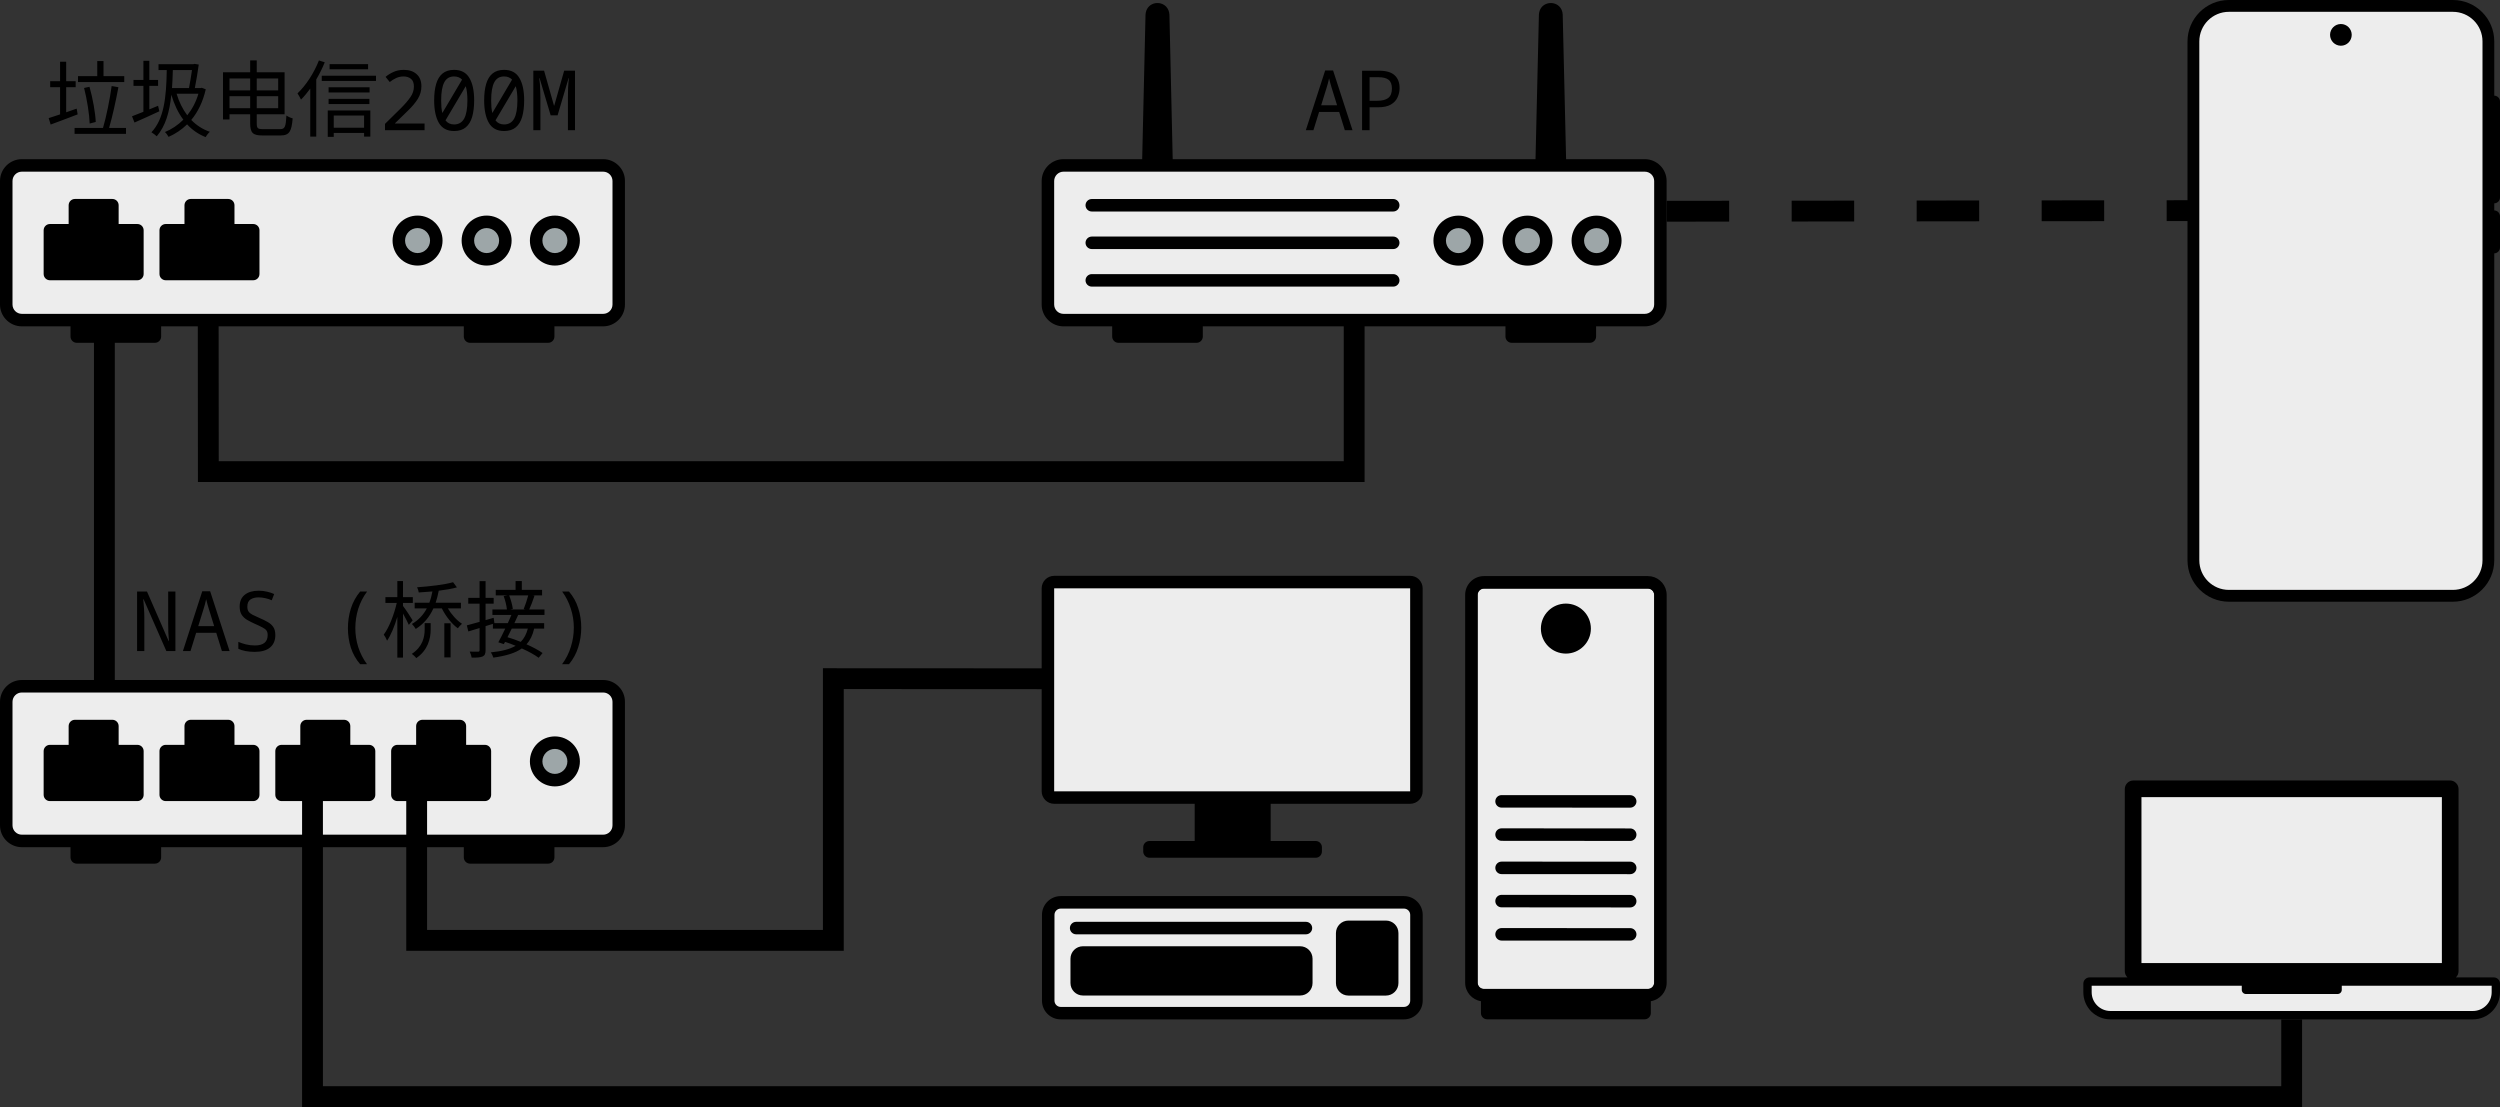 <?xml version="1.0" encoding="UTF-8"?>
<svg width="480" height="212.55" version="1.1" viewBox="0 0 480 212.55" xmlns="http://www.w3.org/2000/svg"><rect x="0" y="0" width="480" height="212.55" fill="#333333" stroke="none"/><g pointer-events="all"><path d="m315.8 61.46h-111.6c-1.66 0-3-1.34-3-3v-23.7c0-1.65 1.34-3 3-3h111.6c1.66 0 3 1.35 3 3v23.7c0 1.66-1.34 3-3 3z" fill="#ededed"/><path d="m310.14 46.2c0 1.99-1.61 3.6-3.6 3.6-2 0-3.6-1.61-3.6-3.6s1.6-3.6 3.6-3.6c1.99 0 3.6 1.61 3.6 3.6zm-16.86-3.6c-2 0-3.6 1.61-3.6 3.6s1.6 3.6 3.6 3.6c1.99 0 3.6-1.61 3.6-3.6s-1.61-3.6-3.6-3.6zm-13.26 0c-2 0-3.6 1.61-3.6 3.6s1.6 3.6 3.6 3.6c1.99 0 3.6-1.61 3.6-3.6s-1.61-3.6-3.6-3.6z" fill="#9da6a8"/><path d="m267.5 40.61h-57.88c-0.66 0-1.2-0.54-1.2-1.2s0.54-1.2 1.2-1.2h57.88c0.66 0 1.2 0.54 1.2 1.2s-0.54 1.2-1.2 1.2zm1.2 6.01c0-0.66-0.54-1.2-1.2-1.2h-57.88c-0.66 0-1.2 0.54-1.2 1.2s0.54 1.2 1.2 1.2h57.88c0.66 0 1.2-0.54 1.2-1.2zm0 7.21c0-0.66-0.54-1.2-1.2-1.2h-57.88c-0.66 0-1.2 0.54-1.2 1.2s0.54 1.2 1.2 1.2h57.88c0.66 0 1.2-0.54 1.2-1.2zm42.64-7.63c0-2.65-2.15-4.8-4.8-4.8-2.66 0-4.8 2.15-4.8 4.8s2.14 4.8 4.8 4.8c2.65 0 4.8-2.16 4.8-4.8zm-2.4 0c0 1.32-1.08 2.4-2.4 2.4s-2.4-1.08-2.4-2.4 1.08-2.4 2.4-2.4 2.4 1.07 2.4 2.4zm-10.86 0c0-2.65-2.15-4.8-4.8-4.8-2.66 0-4.8 2.15-4.8 4.8s2.14 4.8 4.8 4.8c2.65 0 4.8-2.16 4.8-4.8zm-2.4 0c0 1.32-1.08 2.4-2.4 2.4s-2.4-1.08-2.4-2.4 1.08-2.4 2.4-2.4c1.33 0 2.4 1.07 2.4 2.4zm-10.86 0c0-2.65-2.15-4.8-4.8-4.8-2.66 0-4.8 2.15-4.8 4.8s2.14 4.8 4.8 4.8c2.65 0 4.8-2.16 4.8-4.8zm-2.4 0c0 1.32-1.08 2.4-2.4 2.4s-2.4-1.08-2.4-2.4 1.08-2.4 2.4-2.4c1.33 0 2.4 1.07 2.4 2.4zm33.38-15.64h-15.11l-0.65-27.75c-0.03-0.7-0.3-1.23-0.68-1.6-1.25-1.21-3.76-0.67-3.89 1.6 0.01 0.07-0.53 22.33-0.65 27.75h-69.66l-0.63-27.75c-0.04-0.64-0.27-1.14-0.6-1.5l-0.13-0.13c-0.54-0.5-1.3-0.69-2.01-0.56-0.84 0.16-1.59 0.76-1.8 1.8-0.02 0.12-0.03 0.26-0.05 0.39 0 0.07-0.52 22.33-0.64 27.75h-15.1c-2.32 0-4.2 1.89-4.2 4.2v23.7c0 1.08 0.41 2.08 1.09 2.82 0.1 0.1 0.18 0.2 0.29 0.29 0.74 0.67 1.74 1.09 2.82 1.09h9.34v1.96c0 0.66 0.54 1.2 1.2 1.2h15c0.66 0 1.2-0.54 1.2-1.2v-1.96h58.11v1.96c0 0.66 0.54 1.2 1.2 1.2h15c0.66 0 1.2-0.54 1.2-1.2v-1.96h9.34c2.31 0 4.2-1.88 4.2-4.2v-23.7c0.01-2.31-1.87-4.2-4.19-4.2zm1.8 27.9c0 1-0.8 1.8-1.8 1.8h-111.6c-1 0-1.8-0.8-1.8-1.8v-23.7c0-0.99 0.8-1.8 1.8-1.8h111.6c1 0 1.8 0.81 1.8 1.8z"/></g><path d="m39.96 40.57 0.04 49.98h220v-30.13" fill="none" pointer-events="stroke" stroke="#000" stroke-miterlimit="10" stroke-width="4"/><path d="m20.04 150.55v-109.98" fill="none" pointer-events="stroke" stroke="#000" stroke-miterlimit="10" stroke-width="4"/><path d="m115.8 161.46h-111.6c-1.66 0-3-1.34-3-3v-23.7c0-1.66 1.34-3 3-3h111.6c1.66 0 3 1.34 3 3v23.7c0 1.66-1.34 3-3 3z" fill="#ededed" pointer-events="all"/><path d="m110.14 146.19a3.6 3.6 0 0 1-3.6 3.6 3.6 3.6 0 0 1-3.6-3.6 3.6 3.6 0 0 1 3.6-3.6 3.6 3.6 0 0 1 3.6 3.6z" fill="#9da6a8"/><path d="m106.54 150.99c-2.66 0-4.8-2.15-4.8-4.8 0-2.66 2.14-4.8 4.8-4.8 2.65 0 4.8 2.14 4.8 4.8 0 2.65-2.15 4.8-4.8 4.8zm0-7.2c-1.32 0-2.4 1.08-2.4 2.4s1.08 2.4 2.4 2.4 2.4-1.08 2.4-2.4-1.07-2.4-2.4-2.4zm12.3-11.92-0.15-0.15c-0.74-0.72-1.76-1.16-2.89-1.16h-111.6c-2.32 0-4.2 1.88-4.2 4.2v23.7c0 1.08 0.41 2.08 1.09 2.82 0.1 0.1 0.18 0.2 0.29 0.29 0.74 0.67 1.74 1.09 2.82 1.09h9.34v1.96c0 0.66 0.54 1.2 1.2 1.2h15c0.66 0 1.2-0.54 1.2-1.2v-1.96h58.11v1.96c0 0.66 0.54 1.2 1.2 1.2h15c0.66 0 1.2-0.54 1.2-1.2v-1.96h9.34c2.31 0 4.2-1.88 4.2-4.2v-23.7c0.01-1.13-0.43-2.15-1.15-2.89zm-1.24 26.59c0 1-0.8 1.8-1.8 1.8h-111.6c-1 0-1.8-0.8-1.8-1.8v-23.7c0-1 0.8-1.8 1.8-1.8h111.6c1 0 1.8 0.8 1.8 1.8zm-91.22-15.45h-3.6v-3.6c0-0.67-0.54-1.21-1.2-1.21h-7.2c-0.66 0-1.2 0.54-1.2 1.21v3.6h-3.6c-0.66 0-1.2 0.54-1.2 1.2v8.4c0 0.66 0.54 1.2 1.2 1.2h16.8c0.66 0 1.2-0.54 1.2-1.2v-8.4c0-0.66-0.53-1.2-1.2-1.2zm22.24 0h-3.6v-3.6c0-0.67-0.54-1.21-1.2-1.21h-7.2c-0.66 0-1.2 0.54-1.2 1.21v3.6h-3.6c-0.66 0-1.2 0.54-1.2 1.2v8.4c0 0.66 0.54 1.2 1.2 1.2h16.8c0.66 0 1.2-0.54 1.2-1.2v-8.4c0-0.66-0.54-1.2-1.2-1.2zm22.24 0h-3.6v-3.6c0-0.67-0.54-1.21-1.2-1.21h-7.2c-0.66 0-1.2 0.54-1.2 1.21v3.6h-3.6c-0.66 0-1.2 0.54-1.2 1.2v8.4c0 0.66 0.54 1.2 1.2 1.2h16.8c0.66 0 1.2-0.54 1.2-1.2v-8.4c0-0.66-0.54-1.2-1.2-1.2zm22.24 0h-3.6v-3.6c0-0.67-0.54-1.21-1.2-1.21h-7.2c-0.66 0-1.2 0.54-1.2 1.21v3.6h-3.6c-0.66 0-1.2 0.54-1.2 1.2v8.4c0 0.66 0.54 1.2 1.2 1.2h16.8c0.66 0 1.2-0.54 1.2-1.2v-8.4c0-0.66-0.53-1.2-1.2-1.2z" pointer-events="all"/><path d="m26.32 125v-11.424h1.904l4.16 9.52h0.048q-0.08-0.944-0.112-1.712-0.032-0.784-0.032-1.76v-6.048h1.392v11.424h-1.744l-4.368-9.952h-0.064q0.08 0.896 0.144 1.792t0.064 1.792v6.368zm8.8 0 3.712-11.472h1.52l3.728 11.472h-1.472l-1.088-3.504h-3.856l-1.088 3.504zm4-8.192-1.056 3.408h3.056l-1.056-3.408q-0.08-0.272-0.224-0.768t-0.256-0.992q-0.096 0.496-0.24 0.992t-0.224 0.768zm9.776 8.352q-0.912 0-1.776-0.16-0.848-0.176-1.36-0.432v-1.328q0.592 0.256 1.44 0.48 0.848 0.208 1.728 0.208 2.464 0 2.464-2 0-0.544-0.224-0.864t-0.8-0.608q-0.56-0.304-1.584-0.752-0.672-0.304-1.312-0.672t-1.056-0.976q-0.4-0.608-0.4-1.6 0-1.472 0.976-2.256t2.672-0.784q0.864 0 1.632 0.192 0.768 0.176 1.344 0.448l-0.464 1.2q-0.544-0.256-1.216-0.4-0.672-0.16-1.328-0.16-0.928 0-1.536 0.4t-0.608 1.392q0 0.56 0.224 0.912 0.24 0.352 0.752 0.624 0.512 0.256 1.312 0.608 0.912 0.384 1.6 0.784 0.704 0.384 1.088 0.96 0.4 0.576 0.4 1.568 0 1.52-1.008 2.368-0.992 0.848-2.96 0.848zm20.256 2.368q-1.216-1.408-1.792-3.184-0.56-1.792-0.56-3.728 0-1.952 0.56-3.76 0.576-1.824 1.792-3.28h1.328q-1.12 1.504-1.696 3.312-0.56 1.808-0.56 3.712 0 1.856 0.56 3.648 0.576 1.776 1.68 3.28zm13.536-6.624v-1.264h-1.152v1.232c0 1.44-0.384 3.296-2.464 4.672 0.24 0.16 0.688 0.576 0.848 0.816 2.224-1.504 2.768-3.744 2.768-5.456zm3.824-1.232h-1.2v6.544h1.2zm1.984-3.952h-4.848c0.24-0.704 0.432-1.472 0.592-2.304 1.296-0.16 2.528-0.368 3.488-0.64l-0.736-0.992c-1.632 0.48-4.512 0.8-6.912 0.976 0.144 0.272 0.288 0.704 0.32 0.992 0.832-0.048 1.728-0.112 2.624-0.192-0.144 0.768-0.336 1.504-0.592 2.16h-2.816v1.088h2.336c-0.672 1.264-1.616 2.272-2.864 2.992 0.24 0.24 0.608 0.72 0.736 0.96 1.52-0.96 2.624-2.272 3.392-3.952h1.616c0.72 1.472 1.936 3.024 3.072 3.824 0.192-0.272 0.544-0.656 0.8-0.864-0.976-0.624-2.032-1.792-2.72-2.96h2.512zm-11.12-4.16h-1.088v3.088h-2.288v1.12h2.176c-0.496 2.192-1.472 4.736-2.496 6.08 0.224 0.288 0.512 0.816 0.64 1.168 0.736-1.072 1.44-2.784 1.968-4.576v7.824h1.088v-8.464c0.432 0.768 0.912 1.696 1.12 2.176l0.736-0.864c-0.256-0.464-1.456-2.272-1.856-2.768v-0.576h1.888v-1.12h-1.888zm15.856 13.248v-4.592l1.408-0.432v0.912h2.368c-0.464 0.976-0.928 1.92-1.328 2.624l1.056 0.352 0.24-0.432c0.656 0.208 1.344 0.464 2.032 0.752-1.12 0.656-2.672 1.056-4.768 1.264 0.192 0.256 0.384 0.672 0.48 1.008 2.448-0.336 4.224-0.88 5.472-1.76 1.296 0.576 2.464 1.216 3.232 1.792l0.752-0.912c-0.752-0.544-1.872-1.136-3.088-1.68 0.72-0.784 1.184-1.76 1.472-3.008h1.92v-1.056h-5.712l0.72-1.568h5.056v-1.056h-2.928c0.336-0.72 0.704-1.728 1.008-2.64l-0.464-0.064h1.92v-1.056h-3.888v-1.696h-1.2v1.696h-3.808v1.056h2.304l-0.784 0.144c0.304 0.8 0.56 1.856 0.624 2.56h-2.784v1.056h3.648l-0.688 1.568h-2.576l-0.144-1.024-1.552 0.448v-3.152h1.552v-1.12h-1.552v-3.216h-1.152v3.216h-2.176v1.12h2.176v3.488l-2.448 0.672 0.288 1.168 2.16-0.656v4.24c0 0.224-0.08 0.304-0.288 0.304s-0.864 0-1.6-0.016c0.16 0.336 0.32 0.848 0.368 1.152 1.056 0.016 1.696-0.032 2.112-0.224s0.56-0.544 0.56-1.232zm4.528-10.496h3.664c-0.208 0.8-0.576 1.92-0.88 2.64l0.368 0.064h-2.912l0.464-0.112c-0.08-0.656-0.368-1.744-0.704-2.592zm0.496 6.384h3.088c-0.272 1.056-0.704 1.888-1.36 2.544-0.864-0.352-1.728-0.656-2.544-0.896zm10.992-7.12q1.216 1.408 1.776 3.2 0.576 1.776 0.576 3.712 0 1.952-0.576 3.776-0.56 1.808-1.776 3.264h-1.328q1.12-1.504 1.68-3.312 0.576-1.824 0.576-3.712 0-1.856-0.576-3.632-0.56-1.792-1.664-3.296z"/><path d="m250.72 25 3.712-11.472h1.52l3.728 11.472h-1.472l-1.088-3.504h-3.856l-1.088 3.504zm4-8.192-1.056 3.408h3.056l-1.056-3.408q-0.08-0.272-0.224-0.768t-0.256-0.992q-0.096 0.496-0.24 0.992t-0.224 0.768zm6.8 8.192v-11.424h3.264q2.048 0 2.992 0.88 0.944 0.864 0.944 2.464 0 0.944-0.4 1.792-0.384 0.848-1.296 1.376-0.896 0.512-2.448 0.512h-1.616v4.4zm2.896-5.648q1.424 0 2.128-0.544t0.704-1.808q0-1.184-0.64-1.68-0.624-0.496-1.952-0.496h-1.696v4.528z"/><g pointer-events="all"><path d="m115.8 61.46h-111.6c-1.66 0-3-1.34-3-3v-23.7c0-1.66 1.34-3 3-3h111.6c1.66 0 3 1.34 3 3v23.7c0 1.66-1.34 3-3 3z" fill="#ededed"/><path d="m110.14 46.19c0 1.99-1.61 3.6-3.6 3.6-2 0-3.6-1.61-3.6-3.6 0-2 1.6-3.6 3.6-3.6 1.99 0 3.6 1.6 3.6 3.6zm-16.71-3.6c-1.99 0-3.6 1.6-3.6 3.6 0 1.99 1.61 3.6 3.6 3.6s3.6-1.61 3.6-3.6c0-2-1.62-3.6-3.6-3.6zm-13.26 0c-1.99 0-3.6 1.6-3.6 3.6 0 1.99 1.61 3.6 3.6 3.6s3.6-1.61 3.6-3.6c0-2-1.62-3.6-3.6-3.6z" fill="#9da6a8"/><path d="m27.58 44.21v8.4c0 0.66-0.54 1.2-1.2 1.2h-16.8c-0.66 0-1.2-0.54-1.2-1.2v-8.4c0-0.66 0.54-1.2 1.2-1.2h3.6v-3.6c0-0.67 0.54-1.21 1.2-1.21h7.2c0.66 0 1.2 0.54 1.2 1.21v3.6h3.6c0.67 0 1.2 0.54 1.2 1.2zm21.04-1.2h-3.6v-3.6c0-0.67-0.54-1.21-1.2-1.21h-7.2c-0.66 0-1.2 0.54-1.2 1.21v3.6h-3.6c-0.66 0-1.2 0.54-1.2 1.2v8.4c0 0.66 0.54 1.2 1.2 1.2h16.8c0.66 0 1.2-0.54 1.2-1.2v-8.4c0-0.66-0.54-1.2-1.2-1.2zm57.92 7.98c-2.66 0-4.8-2.15-4.8-4.8 0-2.66 2.14-4.8 4.8-4.8 2.65 0 4.8 2.14 4.8 4.8 0 2.65-2.15 4.8-4.8 4.8zm0-7.2c-1.32 0-2.4 1.08-2.4 2.4s1.08 2.4 2.4 2.4 2.4-1.08 2.4-2.4-1.07-2.4-2.4-2.4zm12.3-11.92-0.15-0.15c-0.74-0.72-1.76-1.16-2.89-1.16h-111.6c-2.32 0-4.2 1.88-4.2 4.2v23.7c0 1.08 0.41 2.08 1.09 2.82 0.1 0.1 0.18 0.2 0.29 0.29 0.74 0.67 1.74 1.09 2.82 1.09h9.34v1.96c0 0.66 0.54 1.2 1.2 1.2h15c0.66 0 1.2-0.54 1.2-1.2v-1.96h58.11v1.96c0 0.66 0.54 1.2 1.2 1.2h15c0.66 0 1.2-0.54 1.2-1.2v-1.96h9.34c2.31 0 4.2-1.88 4.2-4.2v-23.7c0.01-1.13-0.43-2.15-1.15-2.89zm-1.24 26.59c0 1-0.8 1.8-1.8 1.8h-111.6c-1 0-1.8-0.8-1.8-1.8v-23.7c0-1 0.8-1.8 1.8-1.8h111.6c1 0 1.8 0.8 1.8 1.8zm-24.17-7.47c-2.65 0-4.8-2.15-4.8-4.8 0-2.66 2.15-4.8 4.8-4.8s4.8 2.14 4.8 4.8c0 2.65-2.16 4.8-4.8 4.8zm0-7.2c-1.32 0-2.4 1.08-2.4 2.4s1.08 2.4 2.4 2.4 2.4-1.08 2.4-2.4-1.08-2.4-2.4-2.4zm-13.26 7.2c-2.65 0-4.8-2.15-4.8-4.8 0-2.66 2.15-4.8 4.8-4.8s4.8 2.14 4.8 4.8c0 2.65-2.16 4.8-4.8 4.8zm0-7.2c-1.32 0-2.4 1.08-2.4 2.4s1.08 2.4 2.4 2.4 2.4-1.08 2.4-2.4-1.08-2.4-2.4-2.4z"/></g><path d="m17.184 16.664-1.04 0.224c0.576 2.24 1.024 5.136 1.072 6.832l1.168-0.304c-0.064-1.664-0.56-4.512-1.2-6.752zm-7.84 6.016 0.384 1.232c1.456-0.544 3.376-1.248 5.184-1.952l-0.192-1.104-2.016 0.704v-4.816h1.824v-1.152h-1.824v-3.744h-1.168v3.744h-1.904v1.152h1.904v5.216zm14.512-8.064h-3.984v-2.896h-1.2v2.896h-3.696v1.136h8.88zm0.336 9.952h-3.248c0.624-2.112 1.328-5.312 1.792-7.824l-1.296-0.224c-0.336 2.448-1.024 5.904-1.664 8.048h-5.456v1.136h9.872zm1.152-2.24 0.48 1.2c1.36-0.592 3.12-1.392 4.768-2.16l-0.24-1.056-1.68 0.688v-4.512h1.68v-1.136h-1.68v-3.68h-1.136v3.68h-1.904v1.136h1.904v4.976zm13.184-5.424h-1.12c0.288-1.44 0.576-3.2 0.752-4.512l-0.832-0.128-0.192 0.064h-6.704v1.12h1.584c-0.08 5.328-0.544 9.424-2.944 11.952 0.288 0.176 0.832 0.576 1.024 0.768 1.696-2 2.448-4.608 2.8-7.968 0.544 1.824 1.296 3.44 2.304 4.784-1.056 1.056-2.272 1.856-3.536 2.368 0.256 0.224 0.544 0.64 0.704 0.928 1.296-0.576 2.496-1.36 3.552-2.4 0.992 1.072 2.176 1.904 3.568 2.448 0.176-0.336 0.528-0.784 0.8-1.024-1.408-0.48-2.592-1.264-3.568-2.272 1.264-1.52 2.24-3.472 2.784-5.888l-0.768-0.288zm-1.664-3.456c-0.144 1.04-0.368 2.368-0.576 3.456h-3.264c0.08-1.072 0.128-2.224 0.16-3.456zm1.232 4.544c-0.464 1.6-1.216 2.992-2.144 4.144-0.896-1.184-1.584-2.592-2.048-4.144zm11.2-0.64v-2.288h4.112v2.288zm-1.264 0h-3.968v-2.288h3.968zm1.264 1.12h4.112v2.304h-4.112zm-1.264 0v2.304h-3.968v-2.304zm-3.968-4.592h-1.248v9.056h1.248v-0.992h3.968v1.696c0 1.872 0.528 2.368 2.32 2.368h3.536c1.712 0 2.096-0.848 2.304-3.28-0.384-0.096-0.88-0.32-1.2-0.544-0.112 2.08-0.272 2.608-1.168 2.608h-3.392c-0.96 0-1.136-0.176-1.136-1.12v-1.728h5.344v-8.064h-5.344v-2.288h-1.264v2.288zm26.608-1.568h-7.392v0.992h7.392zm0.288 4.448h-7.872v0.992h7.872zm-0.032 2.224h-7.84v0.992h7.84zm1.264-4.448h-10.416v1.008h10.416zm-8.112 9.984v-2.336h5.824v2.336zm7.024-3.312h-8.176v5.072h1.152v-0.752h5.824v0.704h1.2zm-11.536 5.024h1.152v-10.976c0.624-1.056 1.184-2.176 1.632-3.296l-1.12-0.352c-0.944 2.416-2.496 4.8-4.112 6.32 0.208 0.288 0.544 0.928 0.672 1.2 0.608-0.608 1.2-1.328 1.776-2.112zm14.352-1.232v-1.216l3.04-2.992q1.184-1.184 1.84-2.144 0.672-0.96 0.672-2.032 0-1.024-0.56-1.472-0.56-0.464-1.424-0.464-0.752 0-1.424 0.304-0.656 0.304-1.232 0.768l-0.8-0.992q0.656-0.56 1.52-0.944 0.864-0.4 1.984-0.4 1.536 0 2.448 0.816 0.928 0.816 0.928 2.336 0 1.296-0.688 2.416-0.688 1.104-1.92 2.288l-2.448 2.384v0.064h5.664v1.28zm13.264 0.16q-2 0-2.912-1.552-0.912-1.568-0.912-4.336 0-1.856 0.384-3.152 0.384-1.312 1.216-2 0.848-0.704 2.224-0.704 2.016 0 2.928 1.536 0.928 1.536 0.928 4.32 0 1.84-0.384 3.168-0.384 1.312-1.232 2.016t-2.24 0.704zm-2.48-5.888q0 0.704 0.048 1.328 0.064 0.608 0.176 1.104l3.792-6.416q-0.592-0.608-1.536-0.608-1.296 0-1.888 1.136-0.592 1.12-0.592 3.456zm2.48 4.624q1.312 0 1.936-1.12 0.624-1.136 0.624-3.504 0-1.664-0.32-2.72l-3.888 6.56q0.592 0.784 1.648 0.784zm9.6 1.264q-2 0-2.912-1.552-0.912-1.568-0.912-4.336 0-1.856 0.384-3.152 0.384-1.312 1.216-2 0.848-0.704 2.224-0.704 2.016 0 2.928 1.536 0.928 1.536 0.928 4.32 0 1.84-0.384 3.168-0.384 1.312-1.232 2.016t-2.24 0.704zm-2.48-5.888q0 0.704 0.048 1.328 0.064 0.608 0.176 1.104l3.792-6.416q-0.592-0.608-1.536-0.608-1.296 0-1.888 1.136-0.592 1.12-0.592 3.456zm2.48 4.624q1.312 0 1.936-1.12 0.624-1.136 0.624-3.504 0-1.664-0.32-2.72l-3.888 6.56q0.592 0.784 1.648 0.784zm5.616 1.104v-11.424h2.064l1.904 6.704h0.048l1.904-6.704h2.08v11.424h-1.36v-6.192q0-0.944 0.032-1.936 0.048-1.008 0.16-1.856h-0.064l-2.112 7.136h-1.328l-2.128-7.152h-0.064q0.08 0.464 0.128 1.136 0.048 0.656 0.064 1.36 0.032 0.704 0.032 1.312v6.192z"/><path d="m271.2 153.6h-69.06c-0.66 0-1.2-0.54-1.2-1.2v-39.91c0-0.66 0.54-1.2 1.2-1.2h69.06c0.66 0 1.2 0.54 1.2 1.2v39.89c0 0.68-0.54 1.22-1.2 1.22zm0.76 38.53v-16.48c0-1.32-1.08-2.4-2.4-2.4h-65.9c-1.32 0-2.4 1.08-2.4 2.4v16.47c0 1.32 1.08 2.4 2.4 2.4h65.9c1.33 0.01 2.4-1.07 2.4-2.39zm44.44-79.12h-31.49c-0.66 0-1.2 0.54-1.2 1.2v74.47c0 0.66 0.54 1.2 1.2 1.2h31.49c0.66 0 1.2-0.54 1.2-1.2v-74.47c0-0.66-0.54-1.2-1.2-1.2z" fill="#ededed" pointer-events="all"/><path d="m300.65 125.49c-2.65 0-4.8-2.15-4.8-4.8s2.15-4.8 4.8-4.8c2.66 0 4.8 2.15 4.8 4.8s-2.16 4.8-4.8 4.8zm-28.13-14.15-0.14-0.14-0.02-0.03c-0.42-0.37-0.99-0.61-1.61-0.61h-68.35c-1.32 0-2.4 1.08-2.4 2.4v38.97c0 0.65 0.26 1.23 0.68 1.67l0.04 0.04c0.43 0.42 1.02 0.69 1.68 0.69h26.98v7.14h-8.68c-0.66 0-1.2 0.54-1.2 1.2v0.81c0 0.67 0.54 1.21 1.2 1.21h31.91c0.66 0 1.2-0.54 1.2-1.21v-0.81c0-0.66-0.54-1.2-1.2-1.2h-8.64v-7.14h26.78c1.32 0 2.4-1.08 2.4-2.4v-38.97c0-0.62-0.24-1.19-0.63-1.62zm-1.77 40.59h-68.35v-38.97h68.35zm42.25 26.27-24.7-0.01c-0.66 0-1.2 0.54-1.2 1.2s0.54 1.2 1.2 1.2l24.7 0.01c0.66 0 1.2-0.54 1.2-1.2s-0.54-1.2-1.2-1.2zm0-6.37-24.7-0.02c-0.66 0-1.2 0.54-1.2 1.2s0.54 1.2 1.2 1.2l24.7 0.02c0.66 0 1.2-0.54 1.2-1.2 0-0.68-0.54-1.2-1.2-1.2zm0-6.39-24.7-0.01c-0.66 0-1.2 0.54-1.2 1.2s0.54 1.2 1.2 1.2l24.7 0.01c0.66 0 1.2-0.54 1.2-1.2s-0.54-1.2-1.2-1.2zm0-6.38-24.7-0.02c-0.66 0-1.2 0.54-1.2 1.2s0.54 1.2 1.2 1.2l24.7 0.02c0.66 0 1.2-0.54 1.2-1.2s-0.54-1.2-1.2-1.2zm0-6.39-24.7-0.01c-0.66 0-1.2 0.54-1.2 1.2s0.54 1.2 1.2 1.2l24.7 0.01c0.66 0 1.2-0.54 1.2-1.2s-0.54-1.2-1.2-1.2zm-24.7 2.39 24.7 0.01c0.66 0 1.2-0.54 1.2-1.2s-0.54-1.2-1.2-1.2l-24.7-0.01c-0.66 0-1.2 0.54-1.2 1.2s0.53 1.2 1.2 1.2zm24.7 4-24.7-0.02c-0.66 0-1.2 0.54-1.2 1.2s0.54 1.2 1.2 1.2l24.7 0.02c0.66 0 1.2-0.54 1.2-1.2s-0.54-1.2-1.2-1.2zm0 6.38-24.7-0.01c-0.66 0-1.2 0.54-1.2 1.2s0.54 1.2 1.2 1.2l24.7 0.01c0.66 0 1.2-0.54 1.2-1.2s-0.54-1.2-1.2-1.2zm0 6.39-24.7-0.02c-0.66 0-1.2 0.54-1.2 1.2s0.54 1.2 1.2 1.2l24.7 0.02c0.66 0 1.2-0.54 1.2-1.2 0-0.68-0.54-1.2-1.2-1.2zm0 6.37-24.7-0.01c-0.66 0-1.2 0.54-1.2 1.2s0.54 1.2 1.2 1.2l24.7 0.01c0.66 0 1.2-0.54 1.2-1.2s-0.54-1.2-1.2-1.2zm6.16-66.3c-0.14-0.16-0.29-0.31-0.46-0.45-0.62-0.53-1.42-0.84-2.3-0.84h-31.49c-1.98 0-3.6 1.62-3.6 3.6v74.47c0 1.78 1.32 3.28 3.03 3.55v2.28c0 0.66 0.54 1.2 1.2 1.2h30.22c0.66 0 1.2-0.54 1.2-1.2v-2.28c1.72-0.28 3.04-1.77 3.04-3.55v-74.47c0-0.88-0.32-1.68-0.84-2.31zm-1.56 76.78c0 0.66-0.54 1.2-1.2 1.2h-31.49c-0.66 0-1.2-0.54-1.2-1.2v-74.47c0-0.66 0.54-1.2 1.2-1.2h31.49c0.66 0 1.2 0.54 1.2 1.2zm-4.6-36.01-24.7-0.01c-0.66 0-1.2 0.54-1.2 1.2s0.54 1.2 1.2 1.2l24.7 0.01c0.66 0 1.2-0.54 1.2-1.2s-0.54-1.2-1.2-1.2zm0 6.39-24.7-0.02c-0.66 0-1.2 0.54-1.2 1.2s0.54 1.2 1.2 1.2l24.7 0.02c0.66 0 1.2-0.54 1.2-1.2s-0.54-1.2-1.2-1.2zm0 6.38-24.7-0.01c-0.66 0-1.2 0.54-1.2 1.2s0.54 1.2 1.2 1.2l24.7 0.01c0.66 0 1.2-0.54 1.2-1.2s-0.54-1.2-1.2-1.2zm0 6.39-24.7-0.02c-0.66 0-1.2 0.54-1.2 1.2s0.54 1.2 1.2 1.2l24.7 0.02c0.66 0 1.2-0.54 1.2-1.2 0-0.68-0.54-1.2-1.2-1.2zm0 6.37-24.7-0.01c-0.66 0-1.2 0.54-1.2 1.2s0.54 1.2 1.2 1.2l24.7 0.01c0.66 0 1.2-0.54 1.2-1.2s-0.54-1.2-1.2-1.2zm0 0-24.7-0.01c-0.66 0-1.2 0.54-1.2 1.2s0.54 1.2 1.2 1.2l24.7 0.01c0.66 0 1.2-0.54 1.2-1.2s-0.54-1.2-1.2-1.2zm0-6.37-24.7-0.02c-0.66 0-1.2 0.54-1.2 1.2s0.54 1.2 1.2 1.2l24.7 0.02c0.66 0 1.2-0.54 1.2-1.2 0-0.68-0.54-1.2-1.2-1.2zm0-6.39-24.7-0.01c-0.66 0-1.2 0.54-1.2 1.2s0.54 1.2 1.2 1.2l24.7 0.01c0.66 0 1.2-0.54 1.2-1.2s-0.54-1.2-1.2-1.2zm0-6.38-24.7-0.02c-0.66 0-1.2 0.54-1.2 1.2s0.54 1.2 1.2 1.2l24.7 0.02c0.66 0 1.2-0.54 1.2-1.2s-0.54-1.2-1.2-1.2zm0-6.39-24.7-0.01c-0.66 0-1.2 0.54-1.2 1.2s0.54 1.2 1.2 1.2l24.7 0.01c0.66 0 1.2-0.54 1.2-1.2s-0.54-1.2-1.2-1.2zm0 0-24.7-0.01c-0.66 0-1.2 0.54-1.2 1.2s0.54 1.2 1.2 1.2l24.7 0.01c0.66 0 1.2-0.54 1.2-1.2s-0.54-1.2-1.2-1.2zm0 6.39-24.7-0.02c-0.66 0-1.2 0.54-1.2 1.2s0.54 1.2 1.2 1.2l24.7 0.02c0.66 0 1.2-0.54 1.2-1.2s-0.54-1.2-1.2-1.2zm0 6.38-24.7-0.01c-0.66 0-1.2 0.54-1.2 1.2s0.54 1.2 1.2 1.2l24.7 0.01c0.66 0 1.2-0.54 1.2-1.2s-0.54-1.2-1.2-1.2zm0 6.39-24.7-0.02c-0.66 0-1.2 0.54-1.2 1.2s0.54 1.2 1.2 1.2l24.7 0.02c0.66 0 1.2-0.54 1.2-1.2 0-0.68-0.54-1.2-1.2-1.2zm0 6.37-24.7-0.01c-0.66 0-1.2 0.54-1.2 1.2s0.54 1.2 1.2 1.2l24.7 0.01c0.66 0 1.2-0.54 1.2-1.2s-0.54-1.2-1.2-1.2zm-62.27-1.21h-44.11c-0.66 0-1.2 0.54-1.2 1.2s0.54 1.2 1.2 1.2h44.12c0.66 0 1.2-0.54 1.2-1.2-0.01-0.66-0.54-1.2-1.21-1.2zm-1.12 4.69h-41.68c-1.33 0-2.4 1.08-2.4 2.4v4.66c0 1.32 1.07 2.4 2.4 2.4h41.68c1.34 0 2.4-1.08 2.4-2.4v-4.66c0-1.33-1.06-2.4-2.4-2.4zm16.49-4.93h-7.2c-1.32 0-2.4 1.08-2.4 2.4v9.6c0 1.32 1.08 2.4 2.4 2.4h7.2c1.32 0 2.4-1.08 2.4-2.4v-9.6c0-1.34-1.07-2.4-2.4-2.4zm0 0h-7.2c-1.32 0-2.4 1.08-2.4 2.4v9.6c0 1.32 1.08 2.4 2.4 2.4h7.2c1.32 0 2.4-1.08 2.4-2.4v-9.6c0-1.34-1.07-2.4-2.4-2.4zm-16.49 4.93h-41.68c-1.33 0-2.4 1.08-2.4 2.4v4.66c0 1.32 1.07 2.4 2.4 2.4h41.68c1.34 0 2.4-1.08 2.4-2.4v-4.66c0-1.33-1.06-2.4-2.4-2.4zm-42.99-2.29h44.12c0.66 0 1.2-0.54 1.2-1.2s-0.54-1.2-1.2-1.2h-44.12c-0.66 0-1.2 0.54-1.2 1.2s0.54 1.2 1.2 1.2zm62.94-7.34h-65.9c-1.98 0-3.6 1.62-3.6 3.6v16.47c0 0.96 0.37 1.82 0.98 2.47l0.15 0.15c0.65 0.61 1.51 0.98 2.47 0.98h65.9c1.98 0 3.6-1.62 3.6-3.6v-16.47c0-1.98-1.61-3.6-3.6-3.6zm1.2 20.08c0 0.66-0.54 1.2-1.2 1.2h-65.9c-0.66 0-1.2-0.54-1.2-1.2v-16.48c0-0.66 0.54-1.2 1.2-1.2h65.9c0.66 0 1.2 0.54 1.2 1.2zm-4.66-15.38h-7.2c-1.32 0-2.4 1.08-2.4 2.4v9.6c0 1.32 1.08 2.4 2.4 2.4h7.2c1.32 0 2.4-1.08 2.4-2.4v-9.6c0-1.34-1.07-2.4-2.4-2.4zm-16.49 4.93h-41.68c-1.33 0-2.4 1.08-2.4 2.4v4.66c0 1.32 1.07 2.4 2.4 2.4h41.68c1.34 0 2.4-1.08 2.4-2.4v-4.66c0-1.33-1.06-2.4-2.4-2.4zm-42.99-2.29h44.12c0.66 0 1.2-0.54 1.2-1.2s-0.54-1.2-1.2-1.2h-44.12c-0.66 0-1.2 0.54-1.2 1.2s0.54 1.2 1.2 1.2zm44.11-2.4h-44.11c-0.66 0-1.2 0.54-1.2 1.2s0.54 1.2 1.2 1.2h44.12c0.66 0 1.2-0.54 1.2-1.2-0.01-0.66-0.54-1.2-1.21-1.2zm-1.12 4.69h-41.68c-1.33 0-2.4 1.08-2.4 2.4v4.66c0 1.32 1.07 2.4 2.4 2.4h41.68c1.34 0 2.4-1.08 2.4-2.4v-4.66c0-1.33-1.06-2.4-2.4-2.4zm16.49-4.93h-7.2c-1.32 0-2.4 1.08-2.4 2.4v9.6c0 1.32 1.08 2.4 2.4 2.4h7.2c1.32 0 2.4-1.08 2.4-2.4v-9.6c0-1.34-1.07-2.4-2.4-2.4zm-16.49 4.93h-41.68c-1.33 0-2.4 1.08-2.4 2.4v4.66c0 1.32 1.07 2.4 2.4 2.4h41.68c1.34 0 2.4-1.08 2.4-2.4v-4.66c0-1.33-1.06-2.4-2.4-2.4zm16.49-4.93h-7.2c-1.32 0-2.4 1.08-2.4 2.4v9.6c0 1.32 1.08 2.4 2.4 2.4h7.2c1.32 0 2.4-1.08 2.4-2.4v-9.6c0-1.34-1.07-2.4-2.4-2.4zm-15.37 0.24h-44.11c-0.66 0-1.2 0.54-1.2 1.2s0.54 1.2 1.2 1.2h44.12c0.66 0 1.2-0.54 1.2-1.2-0.01-0.66-0.54-1.2-1.21-1.2z" pointer-events="all"/><path d="m80 150.56v29.99h80v-50.25l41.08 0.02" fill="none" pointer-events="stroke" stroke="#000" stroke-miterlimit="10" stroke-width="4"/><path d="m470.95 114.4h-43c-3.76 0-6.82-3.06-6.82-6.82v-99.63c0-3.76 3.06-6.82 6.82-6.82h43c3.76 0 6.82 3.06 6.82 6.82v99.63c0 3.76-3.06 6.82-6.82 6.82z" fill="#ededed" pointer-events="all"/><path d="m449.45 8.78c-1.15 0-2.08-0.94-2.08-2.09 0-1.14 0.93-2.08 2.08-2.08 1.16 0 2.08 0.94 2.08 2.08 0 1.15-0.92 2.09-2.08 2.09zm30.55 29.14v-18.43c0-0.61-0.49-1.11-1.1-1.13v-10.41c0-2.2-0.89-4.18-2.33-5.62s-3.43-2.33-5.62-2.33h-43c-4.38 0-7.95 3.57-7.95 7.95v99.63c0 2.2 0.89 4.18 2.33 5.62s3.44 2.33 5.62 2.33h43c4.38 0 7.95-3.57 7.95-7.95v-58.93c0.61-0.03 1.1-0.52 1.1-1.14v-5.98c0-0.61-0.49-1.11-1.1-1.13v-1.36c0.61-0.01 1.1-0.51 1.1-1.12zm-3.36 69.66c0 3.14-2.55 5.68-5.69 5.68h-43c-3.14 0-5.68-2.54-5.68-5.68v-99.63c0-3.14 2.54-5.68 5.68-5.68h43c3.14 0 5.69 2.54 5.69 5.68z" pointer-events="all"/><path d="m320 40.56 101.5-0.12" fill="none" pointer-events="stroke" stroke="#000" stroke-dasharray="12, 12" stroke-miterlimit="10" stroke-width="4"/><path d="m474.8 194.91h-69.6c-2.43 0-4.4-1.97-4.4-4.4v-1.65c0-0.23 0.18-0.4 0.4-0.4h77.6c0.22 0 0.4 0.17 0.4 0.4v1.65c0 2.43-1.97 4.4-4.4 4.4zm-4.41-43.46h-60.78c-0.03 0-0.05 0.02-0.05 0.05v34.96c0 0.03 0.02 0.05 0.05 0.05h60.78c0.03 0 0.05-0.02 0.05-0.05v-34.96c0-0.03-0.02-0.05-0.05-0.05z" fill="#ededed" pointer-events="all"/><path d="m478.8 187.66h-7.27c0.32-0.3 0.51-0.72 0.51-1.2v-34.96c0-0.45-0.18-0.86-0.47-1.15l-0.03-0.03c-0.29-0.29-0.7-0.47-1.15-0.47h-60.78c-0.91 0-1.65 0.74-1.65 1.65v34.96c0 0.48 0.2 0.9 0.51 1.2h-7.27c-0.66 0-1.2 0.54-1.2 1.2v1.66c0 1.4 0.56 2.68 1.46 3.62l0.12 0.12c0.94 0.9 2.22 1.46 3.62 1.46h69.6c2.86 0 5.2-2.34 5.2-5.2v-1.66c0-0.66-0.54-1.2-1.2-1.2zm-67.64-34.61h57.68v31.86h-57.68zm67.24 37.46c0 1.99-1.62 3.6-3.6 3.6h-69.6c-1.98 0-3.6-1.61-3.6-3.6v-1.25h28.82v0.79c0 0.44 0.36 0.8 0.8 0.8h17.6c0.44 0 0.8-0.36 0.8-0.8v-0.79h28.78z" pointer-events="all"/><path d="m60 149.85v60.7h380v-14.83" fill="none" pointer-events="stroke" stroke="#000" stroke-miterlimit="10" stroke-width="4"/></svg>
